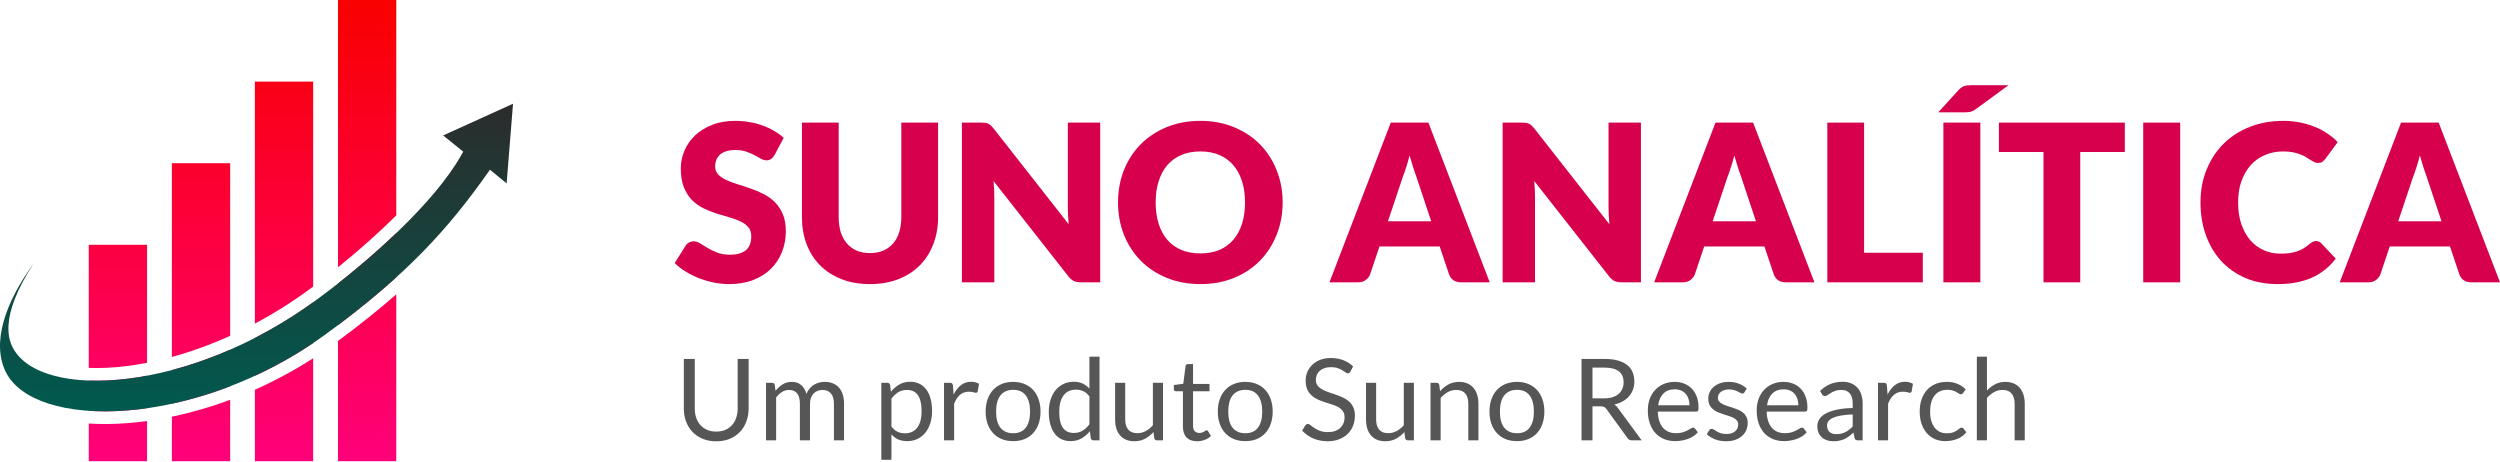 <svg _ngcontent-serverApp-c5="" fill="none" height="65" viewBox="0 0 352 65" width="352" xmlns="http://www.w3.org/2000/svg"><title _ngcontent-serverApp-c5="">Logo Suno Analitica </title><desc _ngcontent-serverApp-c5=""> Logo Suno Analítica </desc><path _ngcontent-serverApp-c5="" d="M100.848 60.768C101.323 60.768 101.747 60.688 102.12 60.528C102.493 60.368 102.808 60.144 103.064 59.856C103.325 59.568 103.523 59.224 103.656 58.824C103.795 58.424 103.864 57.984 103.864 57.504V50.536H105.408V57.504C105.408 58.165 105.301 58.779 105.088 59.344C104.88 59.909 104.579 60.4 104.184 60.816C103.795 61.227 103.317 61.549 102.752 61.784C102.187 62.019 101.552 62.136 100.848 62.136C100.144 62.136 99.509 62.019 98.944 61.784C98.379 61.549 97.899 61.227 97.504 60.816C97.109 60.4 96.805 59.909 96.592 59.344C96.384 58.779 96.28 58.165 96.28 57.504V50.536H97.824V57.496C97.824 57.976 97.891 58.416 98.024 58.816C98.163 59.216 98.36 59.56 98.616 59.848C98.877 60.136 99.195 60.363 99.568 60.528C99.947 60.688 100.373 60.768 100.848 60.768ZM107.856 62V53.896H108.704C108.906 53.896 109.034 53.995 109.088 54.192L109.192 55.024C109.49 54.656 109.824 54.355 110.192 54.12C110.565 53.885 110.997 53.768 111.488 53.768C112.037 53.768 112.48 53.92 112.816 54.224C113.157 54.528 113.402 54.939 113.552 55.456C113.664 55.163 113.81 54.909 113.992 54.696C114.178 54.483 114.386 54.307 114.616 54.168C114.845 54.029 115.088 53.928 115.344 53.864C115.605 53.8 115.869 53.768 116.136 53.768C116.562 53.768 116.941 53.837 117.272 53.976C117.608 54.109 117.89 54.307 118.12 54.568C118.354 54.829 118.533 55.152 118.656 55.536C118.778 55.915 118.84 56.349 118.84 56.84V62H117.416V56.84C117.416 56.205 117.277 55.725 117 55.4C116.722 55.069 116.32 54.904 115.792 54.904C115.557 54.904 115.333 54.947 115.12 55.032C114.912 55.112 114.728 55.232 114.568 55.392C114.408 55.552 114.28 55.755 114.184 56C114.093 56.24 114.048 56.52 114.048 56.84V62H112.624V56.84C112.624 56.189 112.493 55.704 112.232 55.384C111.97 55.064 111.589 54.904 111.088 54.904C110.736 54.904 110.408 55 110.104 55.192C109.805 55.379 109.53 55.635 109.28 55.96V62H107.856ZM124.09 64.744V53.896H124.938C125.141 53.896 125.269 53.995 125.322 54.192L125.442 55.152C125.789 54.731 126.183 54.392 126.626 54.136C127.074 53.88 127.589 53.752 128.17 53.752C128.634 53.752 129.055 53.843 129.434 54.024C129.813 54.2 130.135 54.464 130.402 54.816C130.669 55.163 130.874 55.595 131.018 56.112C131.162 56.629 131.234 57.224 131.234 57.896C131.234 58.493 131.154 59.051 130.994 59.568C130.834 60.08 130.605 60.525 130.306 60.904C130.007 61.277 129.639 61.573 129.202 61.792C128.77 62.005 128.282 62.112 127.738 62.112C127.237 62.112 126.807 62.029 126.45 61.864C126.098 61.699 125.786 61.464 125.514 61.16V64.744H124.09ZM127.698 54.904C127.234 54.904 126.826 55.011 126.474 55.224C126.127 55.437 125.807 55.739 125.514 56.128V60.048C125.775 60.4 126.061 60.648 126.37 60.792C126.685 60.936 127.034 61.008 127.418 61.008C128.17 61.008 128.749 60.739 129.154 60.2C129.559 59.661 129.762 58.893 129.762 57.896C129.762 57.368 129.714 56.915 129.618 56.536C129.527 56.157 129.394 55.848 129.218 55.608C129.042 55.363 128.826 55.184 128.57 55.072C128.314 54.96 128.023 54.904 127.698 54.904ZM132.918 62V53.896H133.734C133.889 53.896 133.995 53.925 134.054 53.984C134.113 54.043 134.153 54.144 134.174 54.288L134.27 55.552C134.547 54.987 134.889 54.547 135.294 54.232C135.705 53.912 136.185 53.752 136.734 53.752C136.958 53.752 137.161 53.779 137.342 53.832C137.523 53.88 137.691 53.949 137.846 54.04L137.662 55.104C137.625 55.237 137.542 55.304 137.414 55.304C137.339 55.304 137.225 55.28 137.07 55.232C136.915 55.179 136.699 55.152 136.422 55.152C135.926 55.152 135.51 55.296 135.174 55.584C134.843 55.872 134.566 56.291 134.342 56.84V62H132.918ZM142.651 53.768C143.243 53.768 143.776 53.867 144.251 54.064C144.731 54.261 145.136 54.541 145.467 54.904C145.803 55.267 146.059 55.707 146.235 56.224C146.416 56.736 146.507 57.309 146.507 57.944C146.507 58.584 146.416 59.16 146.235 59.672C146.059 60.184 145.803 60.621 145.467 60.984C145.136 61.347 144.731 61.627 144.251 61.824C143.776 62.016 143.243 62.112 142.651 62.112C142.059 62.112 141.523 62.016 141.043 61.824C140.568 61.627 140.163 61.347 139.827 60.984C139.491 60.621 139.232 60.184 139.051 59.672C138.87 59.16 138.779 58.584 138.779 57.944C138.779 57.309 138.87 56.736 139.051 56.224C139.232 55.707 139.491 55.267 139.827 54.904C140.163 54.541 140.568 54.261 141.043 54.064C141.523 53.867 142.059 53.768 142.651 53.768ZM142.651 61C143.451 61 144.048 60.733 144.443 60.2C144.838 59.661 145.035 58.912 145.035 57.952C145.035 56.987 144.838 56.235 144.443 55.696C144.048 55.157 143.451 54.888 142.651 54.888C142.246 54.888 141.894 54.957 141.595 55.096C141.296 55.235 141.046 55.435 140.843 55.696C140.646 55.957 140.496 56.28 140.395 56.664C140.299 57.043 140.251 57.472 140.251 57.952C140.251 58.432 140.299 58.861 140.395 59.24C140.496 59.619 140.646 59.939 140.843 60.2C141.046 60.456 141.296 60.653 141.595 60.792C141.894 60.931 142.246 61 142.651 61ZM153.966 62C153.763 62 153.635 61.901 153.582 61.704L153.454 60.72C153.107 61.141 152.71 61.48 152.262 61.736C151.819 61.987 151.31 62.112 150.734 62.112C150.27 62.112 149.848 62.024 149.47 61.848C149.091 61.667 148.768 61.403 148.502 61.056C148.235 60.709 148.03 60.277 147.886 59.76C147.742 59.243 147.67 58.648 147.67 57.976C147.67 57.379 147.75 56.824 147.91 56.312C148.07 55.795 148.299 55.347 148.598 54.968C148.902 54.589 149.27 54.293 149.702 54.08C150.134 53.861 150.624 53.752 151.174 53.752C151.67 53.752 152.094 53.837 152.446 54.008C152.798 54.173 153.112 54.408 153.39 54.712V50.216H154.814V62H153.966ZM151.206 60.96C151.67 60.96 152.075 60.853 152.422 60.64C152.774 60.427 153.096 60.125 153.39 59.736V55.816C153.128 55.464 152.84 55.219 152.526 55.08C152.216 54.936 151.872 54.864 151.494 54.864C150.736 54.864 150.155 55.133 149.75 55.672C149.344 56.211 149.142 56.979 149.142 57.976C149.142 58.504 149.187 58.957 149.278 59.336C149.368 59.709 149.502 60.019 149.678 60.264C149.854 60.504 150.07 60.68 150.326 60.792C150.582 60.904 150.875 60.96 151.206 60.96ZM158.431 53.896V59.064C158.431 59.677 158.573 60.152 158.855 60.488C159.138 60.824 159.565 60.992 160.135 60.992C160.551 60.992 160.943 60.893 161.311 60.696C161.679 60.499 162.018 60.224 162.327 59.872V53.896H163.751V62H162.903C162.701 62 162.573 61.901 162.519 61.704L162.407 60.832C162.055 61.221 161.661 61.536 161.223 61.776C160.786 62.011 160.285 62.128 159.719 62.128C159.277 62.128 158.885 62.056 158.543 61.912C158.207 61.763 157.925 61.555 157.695 61.288C157.466 61.021 157.293 60.699 157.175 60.32C157.063 59.941 157.007 59.523 157.007 59.064V53.896H158.431ZM168.546 62.128C167.906 62.128 167.413 61.949 167.066 61.592C166.725 61.235 166.554 60.72 166.554 60.048V55.088H165.578C165.493 55.088 165.421 55.064 165.362 55.016C165.303 54.963 165.274 54.883 165.274 54.776V54.208L166.602 54.04L166.93 51.536C166.941 51.456 166.975 51.392 167.034 51.344C167.093 51.291 167.167 51.264 167.258 51.264H167.978V54.056H170.298V55.088H167.978V59.952C167.978 60.293 168.061 60.547 168.226 60.712C168.391 60.877 168.605 60.96 168.866 60.96C169.015 60.96 169.143 60.941 169.25 60.904C169.362 60.861 169.458 60.816 169.538 60.768C169.618 60.72 169.685 60.677 169.738 60.64C169.797 60.597 169.847 60.576 169.89 60.576C169.965 60.576 170.031 60.621 170.09 60.712L170.506 61.392C170.261 61.621 169.965 61.803 169.618 61.936C169.271 62.064 168.914 62.128 168.546 62.128ZM175.339 53.768C175.931 53.768 176.464 53.867 176.939 54.064C177.419 54.261 177.824 54.541 178.155 54.904C178.491 55.267 178.747 55.707 178.923 56.224C179.104 56.736 179.195 57.309 179.195 57.944C179.195 58.584 179.104 59.16 178.923 59.672C178.747 60.184 178.491 60.621 178.155 60.984C177.824 61.347 177.419 61.627 176.939 61.824C176.464 62.016 175.931 62.112 175.339 62.112C174.747 62.112 174.211 62.016 173.731 61.824C173.256 61.627 172.851 61.347 172.515 60.984C172.179 60.621 171.92 60.184 171.739 59.672C171.557 59.16 171.467 58.584 171.467 57.944C171.467 57.309 171.557 56.736 171.739 56.224C171.92 55.707 172.179 55.267 172.515 54.904C172.851 54.541 173.256 54.261 173.731 54.064C174.211 53.867 174.747 53.768 175.339 53.768ZM175.339 61C176.139 61 176.736 60.733 177.131 60.2C177.525 59.661 177.723 58.912 177.723 57.952C177.723 56.987 177.525 56.235 177.131 55.696C176.736 55.157 176.139 54.888 175.339 54.888C174.933 54.888 174.581 54.957 174.283 55.096C173.984 55.235 173.733 55.435 173.531 55.696C173.333 55.957 173.184 56.28 173.083 56.664C172.987 57.043 172.939 57.472 172.939 57.952C172.939 58.432 172.987 58.861 173.083 59.24C173.184 59.619 173.333 59.939 173.531 60.2C173.733 60.456 173.984 60.653 174.283 60.792C174.581 60.931 174.933 61 175.339 61ZM190.139 52.328C190.091 52.408 190.04 52.469 189.987 52.512C189.934 52.549 189.864 52.568 189.779 52.568C189.688 52.568 189.582 52.523 189.459 52.432C189.342 52.341 189.19 52.243 189.003 52.136C188.822 52.024 188.6 51.923 188.339 51.832C188.083 51.741 187.771 51.696 187.403 51.696C187.056 51.696 186.75 51.744 186.483 51.84C186.216 51.931 185.992 52.056 185.811 52.216C185.635 52.376 185.502 52.565 185.411 52.784C185.32 52.997 185.275 53.229 185.275 53.48C185.275 53.8 185.352 54.067 185.507 54.28C185.667 54.488 185.875 54.667 186.131 54.816C186.392 54.965 186.686 55.096 187.011 55.208C187.342 55.315 187.678 55.427 188.019 55.544C188.366 55.661 188.702 55.795 189.027 55.944C189.358 56.088 189.651 56.272 189.907 56.496C190.168 56.72 190.376 56.995 190.531 57.32C190.691 57.645 190.771 58.045 190.771 58.52C190.771 59.021 190.686 59.493 190.515 59.936C190.344 60.373 190.094 60.755 189.763 61.08C189.438 61.405 189.035 61.661 188.555 61.848C188.08 62.035 187.539 62.128 186.931 62.128C186.19 62.128 185.512 61.995 184.899 61.728C184.291 61.456 183.771 61.091 183.339 60.632L183.787 59.896C183.83 59.837 183.88 59.789 183.939 59.752C184.003 59.709 184.072 59.688 184.147 59.688C184.259 59.688 184.387 59.749 184.531 59.872C184.675 59.989 184.854 60.12 185.067 60.264C185.286 60.408 185.547 60.541 185.851 60.664C186.16 60.781 186.536 60.84 186.979 60.84C187.347 60.84 187.675 60.789 187.963 60.688C188.251 60.587 188.494 60.445 188.691 60.264C188.894 60.077 189.048 59.856 189.155 59.6C189.262 59.344 189.315 59.059 189.315 58.744C189.315 58.397 189.235 58.115 189.075 57.896C188.92 57.672 188.715 57.485 188.459 57.336C188.203 57.187 187.91 57.061 187.579 56.96C187.254 56.853 186.918 56.747 186.571 56.64C186.23 56.528 185.894 56.4 185.563 56.256C185.238 56.112 184.947 55.925 184.691 55.696C184.435 55.467 184.227 55.181 184.067 54.84C183.912 54.493 183.835 54.067 183.835 53.56C183.835 53.155 183.912 52.763 184.067 52.384C184.227 52.005 184.456 51.669 184.755 51.376C185.054 51.083 185.422 50.848 185.859 50.672C186.302 50.496 186.808 50.408 187.379 50.408C188.019 50.408 188.603 50.509 189.131 50.712C189.659 50.915 190.12 51.208 190.515 51.592L190.139 52.328ZM193.759 53.896V59.064C193.759 59.677 193.901 60.152 194.183 60.488C194.466 60.824 194.893 60.992 195.463 60.992C195.879 60.992 196.271 60.893 196.639 60.696C197.007 60.499 197.346 60.224 197.655 59.872V53.896H199.079V62H198.231C198.029 62 197.901 61.901 197.847 61.704L197.735 60.832C197.383 61.221 196.989 61.536 196.551 61.776C196.114 62.011 195.613 62.128 195.047 62.128C194.605 62.128 194.213 62.056 193.871 61.912C193.535 61.763 193.253 61.555 193.023 61.288C192.794 61.021 192.621 60.699 192.503 60.32C192.391 59.941 192.335 59.523 192.335 59.064V53.896H193.759ZM201.418 62V53.896H202.266C202.469 53.896 202.597 53.995 202.65 54.192L202.762 55.072C203.114 54.683 203.506 54.368 203.938 54.128C204.375 53.888 204.879 53.768 205.45 53.768C205.893 53.768 206.282 53.843 206.618 53.992C206.959 54.136 207.242 54.344 207.466 54.616C207.695 54.883 207.869 55.205 207.986 55.584C208.103 55.963 208.162 56.381 208.162 56.84V62H206.738V56.84C206.738 56.227 206.597 55.752 206.314 55.416C206.037 55.075 205.61 54.904 205.034 54.904C204.613 54.904 204.218 55.005 203.85 55.208C203.487 55.411 203.151 55.685 202.842 56.032V62H201.418ZM213.589 53.768C214.181 53.768 214.714 53.867 215.189 54.064C215.669 54.261 216.074 54.541 216.405 54.904C216.741 55.267 216.997 55.707 217.173 56.224C217.354 56.736 217.445 57.309 217.445 57.944C217.445 58.584 217.354 59.16 217.173 59.672C216.997 60.184 216.741 60.621 216.405 60.984C216.074 61.347 215.669 61.627 215.189 61.824C214.714 62.016 214.181 62.112 213.589 62.112C212.997 62.112 212.461 62.016 211.981 61.824C211.506 61.627 211.101 61.347 210.765 60.984C210.429 60.621 210.17 60.184 209.989 59.672C209.807 59.16 209.717 58.584 209.717 57.944C209.717 57.309 209.807 56.736 209.989 56.224C210.17 55.707 210.429 55.267 210.765 54.904C211.101 54.541 211.506 54.261 211.981 54.064C212.461 53.867 212.997 53.768 213.589 53.768ZM213.589 61C214.389 61 214.986 60.733 215.381 60.2C215.775 59.661 215.973 58.912 215.973 57.952C215.973 56.987 215.775 56.235 215.381 55.696C214.986 55.157 214.389 54.888 213.589 54.888C213.183 54.888 212.831 54.957 212.533 55.096C212.234 55.235 211.983 55.435 211.781 55.696C211.583 55.957 211.434 56.28 211.333 56.664C211.237 57.043 211.189 57.472 211.189 57.952C211.189 58.432 211.237 58.861 211.333 59.24C211.434 59.619 211.583 59.939 211.781 60.2C211.983 60.456 212.234 60.653 212.533 60.792C212.831 60.931 213.183 61 213.589 61ZM224.221 57.216V62H222.677V50.536H225.917C226.642 50.536 227.269 50.611 227.797 50.76C228.325 50.904 228.76 51.115 229.101 51.392C229.448 51.669 229.704 52.005 229.869 52.4C230.034 52.789 230.117 53.227 230.117 53.712C230.117 54.117 230.053 54.496 229.925 54.848C229.797 55.2 229.61 55.517 229.365 55.8C229.125 56.077 228.829 56.315 228.477 56.512C228.13 56.709 227.736 56.859 227.293 56.96C227.485 57.072 227.656 57.235 227.805 57.448L231.149 62H229.773C229.49 62 229.282 61.891 229.149 61.672L226.173 57.576C226.082 57.448 225.984 57.357 225.877 57.304C225.77 57.245 225.61 57.216 225.397 57.216H224.221ZM224.221 56.088H225.845C226.298 56.088 226.696 56.035 227.037 55.928C227.384 55.816 227.672 55.661 227.901 55.464C228.136 55.261 228.312 55.021 228.429 54.744C228.546 54.467 228.605 54.16 228.605 53.824C228.605 53.141 228.378 52.627 227.925 52.28C227.477 51.933 226.808 51.76 225.917 51.76H224.221V56.088ZM235.798 53.768C236.283 53.768 236.731 53.851 237.142 54.016C237.553 54.176 237.907 54.411 238.206 54.72C238.505 55.024 238.737 55.403 238.902 55.856C239.073 56.304 239.158 56.816 239.158 57.392C239.158 57.616 239.134 57.765 239.086 57.84C239.038 57.915 238.947 57.952 238.814 57.952H233.422C233.433 58.464 233.502 58.909 233.63 59.288C233.758 59.667 233.934 59.984 234.158 60.24C234.382 60.491 234.649 60.68 234.958 60.808C235.267 60.931 235.614 60.992 235.998 60.992C236.355 60.992 236.662 60.952 236.918 60.872C237.179 60.787 237.403 60.696 237.59 60.6C237.777 60.504 237.931 60.416 238.054 60.336C238.182 60.251 238.291 60.208 238.382 60.208C238.499 60.208 238.59 60.253 238.654 60.344L239.054 60.864C238.878 61.077 238.667 61.264 238.422 61.424C238.177 61.579 237.913 61.707 237.63 61.808C237.353 61.909 237.065 61.984 236.766 62.032C236.467 62.085 236.171 62.112 235.878 62.112C235.318 62.112 234.801 62.019 234.326 61.832C233.857 61.64 233.449 61.363 233.102 61C232.761 60.632 232.494 60.179 232.302 59.64C232.11 59.101 232.014 58.483 232.014 57.784C232.014 57.219 232.099 56.691 232.27 56.2C232.446 55.709 232.697 55.285 233.022 54.928C233.347 54.565 233.745 54.283 234.214 54.08C234.683 53.872 235.211 53.768 235.798 53.768ZM235.83 54.816C235.142 54.816 234.601 55.016 234.206 55.416C233.811 55.811 233.566 56.36 233.47 57.064H237.878C237.878 56.733 237.833 56.432 237.742 56.16C237.651 55.883 237.518 55.645 237.342 55.448C237.166 55.245 236.95 55.091 236.694 54.984C236.443 54.872 236.155 54.816 235.83 54.816ZM245.621 55.232C245.557 55.349 245.458 55.408 245.325 55.408C245.245 55.408 245.154 55.379 245.053 55.32C244.951 55.261 244.826 55.197 244.677 55.128C244.533 55.053 244.359 54.987 244.157 54.928C243.954 54.864 243.714 54.832 243.437 54.832C243.197 54.832 242.981 54.864 242.789 54.928C242.597 54.987 242.431 55.069 242.293 55.176C242.159 55.283 242.055 55.408 241.981 55.552C241.911 55.691 241.877 55.843 241.877 56.008C241.877 56.216 241.935 56.389 242.053 56.528C242.175 56.667 242.335 56.787 242.533 56.888C242.73 56.989 242.954 57.08 243.205 57.16C243.455 57.235 243.711 57.317 243.973 57.408C244.239 57.493 244.498 57.589 244.749 57.696C244.999 57.803 245.223 57.936 245.421 58.096C245.618 58.256 245.775 58.453 245.893 58.688C246.015 58.917 246.077 59.195 246.077 59.52C246.077 59.893 246.01 60.24 245.877 60.56C245.743 60.875 245.546 61.149 245.285 61.384C245.023 61.613 244.703 61.795 244.325 61.928C243.946 62.061 243.509 62.128 243.013 62.128C242.447 62.128 241.935 62.037 241.477 61.856C241.018 61.669 240.629 61.432 240.309 61.144L240.645 60.6C240.687 60.531 240.738 60.477 240.797 60.44C240.855 60.403 240.933 60.384 241.029 60.384C241.125 60.384 241.226 60.421 241.333 60.496C241.439 60.571 241.567 60.653 241.717 60.744C241.871 60.835 242.055 60.917 242.269 60.992C242.487 61.067 242.759 61.104 243.085 61.104C243.362 61.104 243.605 61.069 243.812 61C244.021 60.925 244.194 60.827 244.332 60.704C244.471 60.581 244.573 60.44 244.637 60.28C244.706 60.12 244.741 59.949 244.741 59.768C244.741 59.544 244.679 59.36 244.557 59.216C244.439 59.067 244.282 58.941 244.085 58.84C243.887 58.733 243.661 58.643 243.405 58.568C243.154 58.488 242.895 58.405 242.629 58.32C242.367 58.235 242.109 58.139 241.853 58.032C241.602 57.92 241.378 57.781 241.181 57.616C240.983 57.451 240.823 57.248 240.701 57.008C240.583 56.763 240.525 56.467 240.525 56.12C240.525 55.811 240.589 55.515 240.717 55.232C240.845 54.944 241.031 54.693 241.277 54.48C241.522 54.261 241.823 54.088 242.181 53.96C242.538 53.832 242.946 53.768 243.405 53.768C243.938 53.768 244.415 53.853 244.837 54.024C245.263 54.189 245.631 54.419 245.941 54.712L245.621 55.232ZM251.126 53.768C251.611 53.768 252.059 53.851 252.47 54.016C252.881 54.176 253.235 54.411 253.534 54.72C253.833 55.024 254.065 55.403 254.23 55.856C254.401 56.304 254.486 56.816 254.486 57.392C254.486 57.616 254.462 57.765 254.414 57.84C254.366 57.915 254.275 57.952 254.142 57.952H248.75C248.761 58.464 248.83 58.909 248.958 59.288C249.086 59.667 249.262 59.984 249.486 60.24C249.71 60.491 249.977 60.68 250.286 60.808C250.595 60.931 250.942 60.992 251.326 60.992C251.683 60.992 251.99 60.952 252.246 60.872C252.507 60.787 252.731 60.696 252.918 60.6C253.105 60.504 253.259 60.416 253.382 60.336C253.51 60.251 253.619 60.208 253.71 60.208C253.827 60.208 253.918 60.253 253.982 60.344L254.382 60.864C254.206 61.077 253.995 61.264 253.75 61.424C253.505 61.579 253.241 61.707 252.958 61.808C252.681 61.909 252.393 61.984 252.094 62.032C251.795 62.085 251.499 62.112 251.206 62.112C250.646 62.112 250.129 62.019 249.654 61.832C249.185 61.64 248.777 61.363 248.43 61C248.089 60.632 247.822 60.179 247.63 59.64C247.438 59.101 247.342 58.483 247.342 57.784C247.342 57.219 247.427 56.691 247.598 56.2C247.774 55.709 248.025 55.285 248.35 54.928C248.675 54.565 249.073 54.283 249.542 54.08C250.011 53.872 250.539 53.768 251.126 53.768ZM251.158 54.816C250.47 54.816 249.929 55.016 249.534 55.416C249.139 55.811 248.894 56.36 248.798 57.064H253.206C253.206 56.733 253.161 56.432 253.07 56.16C252.979 55.883 252.846 55.645 252.67 55.448C252.494 55.245 252.278 55.091 252.022 54.984C251.771 54.872 251.483 54.816 251.158 54.816ZM262.261 62H261.629C261.49 62 261.378 61.979 261.293 61.936C261.207 61.893 261.151 61.803 261.125 61.664L260.965 60.912C260.751 61.104 260.543 61.277 260.341 61.432C260.138 61.581 259.925 61.709 259.701 61.816C259.477 61.917 259.237 61.995 258.981 62.048C258.73 62.101 258.45 62.128 258.141 62.128C257.826 62.128 257.53 62.085 257.253 62C256.981 61.909 256.743 61.776 256.541 61.6C256.338 61.424 256.175 61.203 256.053 60.936C255.935 60.664 255.877 60.344 255.877 59.976C255.877 59.656 255.965 59.349 256.141 59.056C256.317 58.757 256.599 58.493 256.989 58.264C257.383 58.035 257.898 57.848 258.533 57.704C259.167 57.555 259.943 57.469 260.861 57.448V56.816C260.861 56.187 260.725 55.712 260.453 55.392C260.186 55.067 259.789 54.904 259.261 54.904C258.914 54.904 258.621 54.949 258.381 55.04C258.146 55.125 257.941 55.224 257.765 55.336C257.594 55.443 257.445 55.541 257.317 55.632C257.194 55.717 257.071 55.76 256.949 55.76C256.853 55.76 256.767 55.736 256.693 55.688C256.623 55.635 256.567 55.571 256.525 55.496L256.269 55.04C256.717 54.608 257.199 54.285 257.717 54.072C258.234 53.859 258.807 53.752 259.437 53.752C259.89 53.752 260.293 53.827 260.645 53.976C260.997 54.125 261.293 54.333 261.533 54.6C261.773 54.867 261.954 55.189 262.077 55.568C262.199 55.947 262.261 56.363 262.261 56.816V62ZM258.565 61.128C258.815 61.128 259.045 61.104 259.253 61.056C259.461 61.003 259.655 60.931 259.837 60.84C260.023 60.744 260.199 60.629 260.365 60.496C260.535 60.363 260.701 60.211 260.861 60.04V58.352C260.205 58.373 259.647 58.427 259.189 58.512C258.73 58.592 258.357 58.699 258.069 58.832C257.781 58.965 257.57 59.123 257.437 59.304C257.309 59.485 257.245 59.688 257.245 59.912C257.245 60.125 257.279 60.309 257.349 60.464C257.418 60.619 257.511 60.747 257.629 60.848C257.746 60.944 257.885 61.016 258.045 61.064C258.205 61.107 258.378 61.128 258.565 61.128ZM264.418 62V53.896H265.234C265.389 53.896 265.495 53.925 265.554 53.984C265.613 54.043 265.653 54.144 265.674 54.288L265.77 55.552C266.047 54.987 266.389 54.547 266.794 54.232C267.205 53.912 267.685 53.752 268.234 53.752C268.458 53.752 268.661 53.779 268.842 53.832C269.023 53.88 269.191 53.949 269.346 54.04L269.162 55.104C269.125 55.237 269.042 55.304 268.914 55.304C268.839 55.304 268.725 55.28 268.57 55.232C268.415 55.179 268.199 55.152 267.922 55.152C267.426 55.152 267.01 55.296 266.674 55.584C266.343 55.872 266.066 56.291 265.842 56.84V62H264.418ZM276.399 55.336C276.356 55.395 276.314 55.44 276.271 55.472C276.228 55.504 276.167 55.52 276.087 55.52C276.007 55.52 275.919 55.488 275.823 55.424C275.732 55.355 275.615 55.28 275.471 55.2C275.327 55.12 275.151 55.048 274.943 54.984C274.74 54.915 274.49 54.88 274.191 54.88C273.796 54.88 273.447 54.952 273.143 55.096C272.839 55.235 272.583 55.437 272.375 55.704C272.172 55.971 272.018 56.293 271.911 56.672C271.81 57.051 271.759 57.475 271.759 57.944C271.759 58.435 271.815 58.872 271.927 59.256C272.039 59.635 272.196 59.955 272.399 60.216C272.602 60.472 272.847 60.669 273.135 60.808C273.428 60.941 273.756 61.008 274.119 61.008C274.466 61.008 274.751 60.968 274.975 60.888C275.199 60.803 275.386 60.709 275.535 60.608C275.684 60.507 275.807 60.416 275.903 60.336C275.999 60.251 276.095 60.208 276.191 60.208C276.314 60.208 276.404 60.253 276.463 60.344L276.863 60.864C276.511 61.296 276.071 61.613 275.543 61.816C275.015 62.013 274.458 62.112 273.871 62.112C273.364 62.112 272.892 62.019 272.455 61.832C272.023 61.645 271.647 61.376 271.327 61.024C271.007 60.667 270.754 60.229 270.567 59.712C270.386 59.195 270.295 58.605 270.295 57.944C270.295 57.341 270.378 56.784 270.543 56.272C270.714 55.76 270.959 55.32 271.279 54.952C271.604 54.579 272.004 54.288 272.479 54.08C272.954 53.872 273.498 53.768 274.111 53.768C274.676 53.768 275.178 53.861 275.615 54.048C276.052 54.229 276.439 54.488 276.775 54.824L276.399 55.336ZM278.34 62V50.216H279.764V54.984C280.111 54.616 280.495 54.323 280.916 54.104C281.337 53.88 281.823 53.768 282.372 53.768C282.815 53.768 283.204 53.843 283.54 53.992C283.881 54.136 284.164 54.344 284.388 54.616C284.617 54.883 284.791 55.205 284.908 55.584C285.025 55.963 285.084 56.381 285.084 56.84V62H283.66V56.84C283.66 56.227 283.519 55.752 283.236 55.416C282.959 55.075 282.532 54.904 281.956 54.904C281.535 54.904 281.14 55.005 280.772 55.208C280.409 55.411 280.073 55.685 279.764 56.032V62H278.34Z" fill="#565656"></path><path _ngcontent-serverApp-c5="" clip-rule="evenodd" d="M55.797 0H47.59V37.633C50.399 35.368 53.243 32.865 55.797 30.323V0ZM55.797 32.816V39.049C53.436 41.192 50.74 43.419 47.59 45.783V39.914C50.331 37.757 53.171 35.33 55.797 32.816ZM44.093 40.346V11.49H35.886V45.571C38.504 44.177 41.136 42.533 43.723 40.62C43.846 40.529 43.969 40.438 44.093 40.346ZM35.886 47.584C38.626 46.178 41.382 44.509 44.093 42.559V48.303C41.428 50.102 38.667 51.638 35.886 52.919V47.584ZM32.407 47.282V22.98H24.2V50.261C26.84 49.538 29.6 48.553 32.407 47.282ZM24.2 52.109C26.844 51.411 29.603 50.459 32.407 49.235V54.388C29.636 55.454 26.875 56.271 24.2 56.85V52.109ZM20.703 51.083V34.469H12.497V51.798C14.114 51.861 15.893 51.782 17.797 51.547C18.739 51.431 19.709 51.276 20.703 51.083ZM12.497 53.584C14.209 53.646 16.061 53.559 18.016 53.318C18.891 53.21 19.788 53.07 20.703 52.899V57.479C19.751 57.615 18.815 57.719 17.899 57.792C15.994 57.943 14.183 57.958 12.497 57.843V53.584ZM12.497 59.632V64.941H20.703V59.281C19.801 59.405 18.912 59.501 18.04 59.571C16.107 59.724 14.248 59.744 12.497 59.632ZM24.2 58.674V64.941H32.407V56.295C29.635 57.325 26.877 58.115 24.2 58.674ZM35.886 54.877V64.941H44.093V50.441C41.419 52.169 38.66 53.645 35.886 54.877ZM47.59 48.006V64.941H55.797V41.44C53.415 43.532 50.713 45.706 47.59 48.006Z" fill="url(#paint2_linear)" fill-rule="evenodd"></path><path _ngcontent-serverApp-c5="" clip-rule="evenodd" d="M0.514 45.24C1.225 42.717 2.658 39.958 4.742 37.104C3.589 38.855 2.685 40.54 2.078 42.106C1.105 44.615 0.826 46.998 1.75 48.851C1.754 48.859 1.759 48.868 1.763 48.876C2.776 50.886 4.968 52.218 7.741 52.937C10.537 53.662 14.068 53.806 18.016 53.318C25.918 52.342 35.638 48.815 44.784 42.055C52.112 36.639 61.039 28.644 64.848 22.014L65.228 21.353L62.392 19.072L72.235 14.605L71.333 25.826L68.988 23.895L68.433 24.675C63.292 31.9 57.471 38.644 45.621 47.235C36.665 53.721 26.425 57.116 17.899 57.792C13.634 58.13 9.839 57.785 6.865 56.839C3.883 55.889 1.822 54.369 0.84 52.425C-0.16 50.44 -0.265 48.01 0.514 45.24Z" fill="url(#paint3_linear)" fill-rule="evenodd"></path><path _ngcontent-serverApp-c5="" d="M109.055 21.832C108.902 22.079 108.738 22.265 108.565 22.388C108.402 22.512 108.187 22.573 107.922 22.573C107.687 22.573 107.432 22.501 107.156 22.357C106.891 22.203 106.585 22.033 106.238 21.848C105.901 21.663 105.513 21.498 105.074 21.354C104.635 21.2 104.135 21.122 103.574 21.122C102.604 21.122 101.879 21.333 101.4 21.755C100.93 22.167 100.695 22.728 100.695 23.438C100.695 23.891 100.838 24.266 101.124 24.565C101.41 24.863 101.782 25.12 102.242 25.336C102.711 25.552 103.242 25.753 103.834 25.938C104.436 26.113 105.049 26.314 105.671 26.54C106.294 26.756 106.901 27.014 107.493 27.312C108.095 27.611 108.626 27.991 109.085 28.454C109.555 28.918 109.933 29.483 110.218 30.152C110.504 30.811 110.647 31.608 110.647 32.545C110.647 33.584 110.468 34.557 110.111 35.462C109.754 36.368 109.233 37.16 108.55 37.839C107.876 38.508 107.039 39.038 106.039 39.429C105.049 39.81 103.921 40 102.655 40C101.961 40 101.252 39.928 100.527 39.784C99.812 39.64 99.118 39.439 98.445 39.182C97.771 38.915 97.138 38.601 96.546 38.241C95.954 37.88 95.439 37.479 95 37.037L96.531 34.598C96.643 34.413 96.802 34.263 97.006 34.15C97.21 34.037 97.429 33.98 97.664 33.98C97.97 33.98 98.276 34.078 98.583 34.274C98.899 34.469 99.251 34.685 99.639 34.922C100.037 35.159 100.491 35.375 101.002 35.57C101.512 35.766 102.114 35.864 102.808 35.864C103.747 35.864 104.477 35.658 104.998 35.246C105.518 34.824 105.778 34.16 105.778 33.255C105.778 32.73 105.635 32.303 105.35 31.974C105.064 31.644 104.686 31.372 104.217 31.156C103.757 30.939 103.232 30.749 102.64 30.584C102.048 30.42 101.44 30.24 100.818 30.044C100.195 29.838 99.588 29.591 98.996 29.303C98.404 29.005 97.873 28.619 97.404 28.146C96.944 27.662 96.572 27.065 96.286 26.355C96 25.635 95.857 24.75 95.857 23.7C95.857 22.856 96.026 22.033 96.363 21.23C96.699 20.428 97.195 19.713 97.848 19.085C98.501 18.457 99.302 17.958 100.251 17.588C101.201 17.207 102.288 17.017 103.512 17.017C104.196 17.017 104.86 17.073 105.503 17.186C106.156 17.289 106.774 17.449 107.355 17.665C107.937 17.871 108.478 18.123 108.978 18.421C109.489 18.709 109.943 19.039 110.341 19.409L109.055 21.832Z" fill="#D7004D"></path><path _ngcontent-serverApp-c5="" d="M122.497 35.632C123.191 35.632 123.808 35.519 124.349 35.292C124.901 35.056 125.365 34.721 125.743 34.289C126.12 33.857 126.406 33.332 126.6 32.715C126.804 32.087 126.906 31.377 126.906 30.584V17.264H132.081V30.584C132.081 31.963 131.856 33.229 131.407 34.382C130.968 35.534 130.336 36.527 129.509 37.361C128.682 38.194 127.677 38.843 126.493 39.306C125.309 39.769 123.977 40 122.497 40C121.007 40 119.67 39.769 118.486 39.306C117.302 38.843 116.296 38.194 115.469 37.361C114.643 36.527 114.01 35.534 113.571 34.382C113.132 33.229 112.913 31.963 112.913 30.584V17.264H118.088V30.569C118.088 31.361 118.184 32.072 118.378 32.699C118.583 33.317 118.873 33.847 119.251 34.289C119.629 34.721 120.088 35.056 120.629 35.292C121.18 35.519 121.803 35.632 122.497 35.632Z" fill="#D7004D"></path><path _ngcontent-serverApp-c5="" d="M138.162 17.264C138.386 17.264 138.575 17.274 138.728 17.294C138.881 17.315 139.019 17.356 139.142 17.418C139.264 17.469 139.381 17.547 139.494 17.649C139.606 17.752 139.734 17.891 139.877 18.066L150.471 31.572C150.43 31.14 150.4 30.723 150.379 30.322C150.359 29.91 150.349 29.525 150.349 29.164V17.264H154.911V39.753H152.217C151.818 39.753 151.482 39.691 151.206 39.568C150.93 39.445 150.665 39.218 150.41 38.889L139.892 25.491C139.922 25.882 139.948 26.268 139.968 26.648C139.989 27.019 139.999 27.369 139.999 27.698V39.753H135.437V17.264H138.162Z" fill="#D7004D"></path><path _ngcontent-serverApp-c5="" d="M180.597 28.501C180.597 30.127 180.317 31.639 179.755 33.039C179.204 34.438 178.423 35.658 177.413 36.697C176.402 37.726 175.183 38.534 173.754 39.12C172.335 39.707 170.758 40 169.023 40C167.288 40 165.706 39.707 164.277 39.12C162.848 38.534 161.623 37.726 160.602 36.697C159.592 35.658 158.806 34.438 158.244 33.039C157.693 31.639 157.418 30.127 157.418 28.501C157.418 26.875 157.693 25.362 158.244 23.963C158.806 22.563 159.592 21.349 160.602 20.32C161.623 19.291 162.848 18.483 164.277 17.896C165.706 17.31 167.288 17.017 169.023 17.017C170.758 17.017 172.335 17.315 173.754 17.912C175.183 18.498 176.402 19.306 177.413 20.335C178.423 21.364 179.204 22.579 179.755 23.978C180.317 25.378 180.597 26.885 180.597 28.501ZM175.3 28.501C175.3 27.389 175.157 26.391 174.871 25.506C174.586 24.611 174.172 23.855 173.631 23.237C173.1 22.62 172.447 22.146 171.671 21.817C170.896 21.488 170.013 21.323 169.023 21.323C168.023 21.323 167.129 21.488 166.344 21.817C165.568 22.146 164.909 22.62 164.369 23.237C163.838 23.855 163.429 24.611 163.144 25.506C162.858 26.391 162.715 27.389 162.715 28.501C162.715 29.622 162.858 30.631 163.144 31.526C163.429 32.411 163.838 33.162 164.369 33.78C164.909 34.397 165.568 34.87 166.344 35.2C167.129 35.519 168.023 35.678 169.023 35.678C170.013 35.678 170.896 35.519 171.671 35.2C172.447 34.87 173.1 34.397 173.631 33.78C174.172 33.162 174.586 32.411 174.871 31.526C175.157 30.631 175.3 29.622 175.3 28.501Z" fill="#D7004D"></path><path _ngcontent-serverApp-c5="" d="M209.753 39.753H205.742C205.293 39.753 204.92 39.65 204.624 39.445C204.338 39.228 204.139 38.956 204.027 38.627L202.71 34.706H194.228L192.912 38.627C192.81 38.915 192.611 39.177 192.315 39.414C192.019 39.64 191.656 39.753 191.228 39.753H187.186L195.821 17.264H201.118L209.753 39.753ZM195.423 31.156H201.516L199.464 24.997C199.332 24.606 199.174 24.148 198.99 23.623C198.816 23.088 198.643 22.512 198.469 21.894C198.306 22.522 198.138 23.103 197.964 23.639C197.791 24.174 197.627 24.637 197.474 25.028L195.423 31.156Z" fill="#D7004D"></path><path _ngcontent-serverApp-c5="" d="M214.294 17.264C214.519 17.264 214.707 17.274 214.861 17.294C215.014 17.315 215.151 17.356 215.274 17.418C215.396 17.469 215.514 17.547 215.626 17.649C215.738 17.752 215.866 17.891 216.009 18.066L226.603 31.572C226.563 31.14 226.532 30.723 226.512 30.322C226.491 29.91 226.481 29.525 226.481 29.164V17.264H231.043V39.753H228.349C227.951 39.753 227.614 39.691 227.338 39.568C227.063 39.445 226.797 39.218 226.542 38.889L216.024 25.491C216.055 25.882 216.08 26.268 216.101 26.648C216.121 27.019 216.131 27.369 216.131 27.698V39.753H211.569V17.264H214.294Z" fill="#D7004D"></path><path _ngcontent-serverApp-c5="" d="M255.474 39.753H251.463C251.014 39.753 250.641 39.65 250.345 39.445C250.059 39.228 249.86 38.956 249.748 38.627L248.431 34.706H239.95L238.633 38.627C238.531 38.915 238.332 39.177 238.036 39.414C237.74 39.64 237.377 39.753 236.949 39.753H232.907L241.542 17.264H246.839L255.474 39.753ZM241.144 31.156H247.237L245.186 24.997C245.053 24.606 244.895 24.148 244.711 23.623C244.538 23.088 244.364 22.512 244.191 21.894C244.027 22.522 243.859 23.103 243.685 23.639C243.512 24.174 243.348 24.637 243.195 25.028L241.144 31.156Z" fill="#D7004D"></path><path _ngcontent-serverApp-c5="" d="M262.465 35.586H270.732V39.753H257.29V17.264H262.465V35.586Z" fill="#D7004D"></path><path _ngcontent-serverApp-c5="" d="M278.833 39.753H273.628V17.264H278.833V39.753ZM282.798 12L278.282 15.303C278.017 15.509 277.767 15.648 277.532 15.72C277.307 15.782 277.021 15.813 276.674 15.813H272.908L275.679 12.772C275.812 12.617 275.939 12.494 276.062 12.401C276.195 12.298 276.332 12.216 276.475 12.154C276.618 12.093 276.776 12.052 276.95 12.031C277.123 12.01 277.328 12 277.562 12H282.798Z" fill="#D7004D"></path><path _ngcontent-serverApp-c5="" d="M299.175 17.264V21.4H292.897V39.753H287.723V21.4H281.445V17.264H299.175Z" fill="#D7004D"></path><path _ngcontent-serverApp-c5="" d="M306.972 39.753H301.766V17.264H306.972V39.753Z" fill="#D7004D"></path><path _ngcontent-serverApp-c5="" d="M326.104 33.934C326.226 33.934 326.348 33.96 326.471 34.011C326.593 34.052 326.711 34.13 326.823 34.243L328.875 36.419C327.976 37.603 326.849 38.498 325.491 39.105C324.144 39.702 322.546 40 320.699 40C319.005 40 317.484 39.712 316.137 39.136C314.8 38.549 313.661 37.747 312.722 36.728C311.794 35.699 311.079 34.485 310.579 33.085C310.079 31.675 309.829 30.147 309.829 28.501C309.829 26.823 310.115 25.285 310.686 23.885C311.258 22.476 312.054 21.261 313.075 20.243C314.105 19.224 315.335 18.431 316.764 17.866C318.193 17.3 319.77 17.017 321.495 17.017C322.332 17.017 323.118 17.094 323.853 17.248C324.598 17.392 325.292 17.598 325.935 17.866C326.578 18.123 327.17 18.437 327.711 18.807C328.252 19.167 328.732 19.569 329.15 20.011L327.405 22.373C327.293 22.517 327.16 22.651 327.007 22.774C326.854 22.887 326.639 22.944 326.364 22.944C326.18 22.944 326.007 22.903 325.843 22.82C325.68 22.738 325.506 22.64 325.323 22.527C325.139 22.404 324.935 22.275 324.71 22.141C324.496 21.997 324.236 21.869 323.929 21.755C323.633 21.632 323.281 21.529 322.873 21.447C322.475 21.364 322.006 21.323 321.465 21.323C320.526 21.323 319.668 21.493 318.892 21.832C318.117 22.162 317.448 22.64 316.887 23.268C316.336 23.885 315.902 24.637 315.585 25.522C315.279 26.407 315.126 27.4 315.126 28.501C315.126 29.653 315.279 30.677 315.585 31.572C315.902 32.468 316.325 33.224 316.856 33.841C317.397 34.449 318.025 34.912 318.739 35.231C319.454 35.55 320.219 35.709 321.036 35.709C321.505 35.709 321.934 35.689 322.322 35.647C322.71 35.596 323.067 35.514 323.394 35.4C323.73 35.287 324.047 35.143 324.343 34.968C324.649 34.783 324.955 34.557 325.261 34.289C325.384 34.186 325.517 34.104 325.66 34.042C325.802 33.97 325.95 33.934 326.104 33.934Z" fill="#D7004D"></path><path _ngcontent-serverApp-c5="" d="M352 39.753H347.989C347.54 39.753 347.167 39.65 346.871 39.445C346.585 39.228 346.386 38.956 346.274 38.627L344.957 34.706H336.475L335.159 38.627C335.057 38.915 334.858 39.177 334.562 39.414C334.266 39.64 333.903 39.753 333.475 39.753H329.433L338.068 17.264H343.365L352 39.753ZM337.67 31.156H343.763L341.712 24.997C341.579 24.606 341.421 24.148 341.237 23.623C341.063 23.088 340.89 22.512 340.716 21.894C340.553 22.522 340.385 23.103 340.211 23.639C340.038 24.174 339.874 24.637 339.721 25.028L337.67 31.156Z" fill="#D7004D"></path><defs _ngcontent-serverApp-c5=""><linearGradient _ngcontent-serverApp-c5="" gradientUnits="userSpaceOnUse" id="paint2_linear" x1="34.147" x2="34.147" y1="0" y2="64.941"><stop _ngcontent-serverApp-c5="" stop-color="#F90000"></stop><stop _ngcontent-serverApp-c5="" offset="1" stop-color="#FF007A"></stop></linearGradient><linearGradient _ngcontent-serverApp-c5="" gradientUnits="userSpaceOnUse" id="paint3_linear" x1="36.117" x2="36.117" y1="14.605" y2="57.919"><stop _ngcontent-serverApp-c5="" stop-color="#2C2C2C"></stop><stop _ngcontent-serverApp-c5="" offset="1" stop-color="#005A4F"></stop></linearGradient></defs></svg>